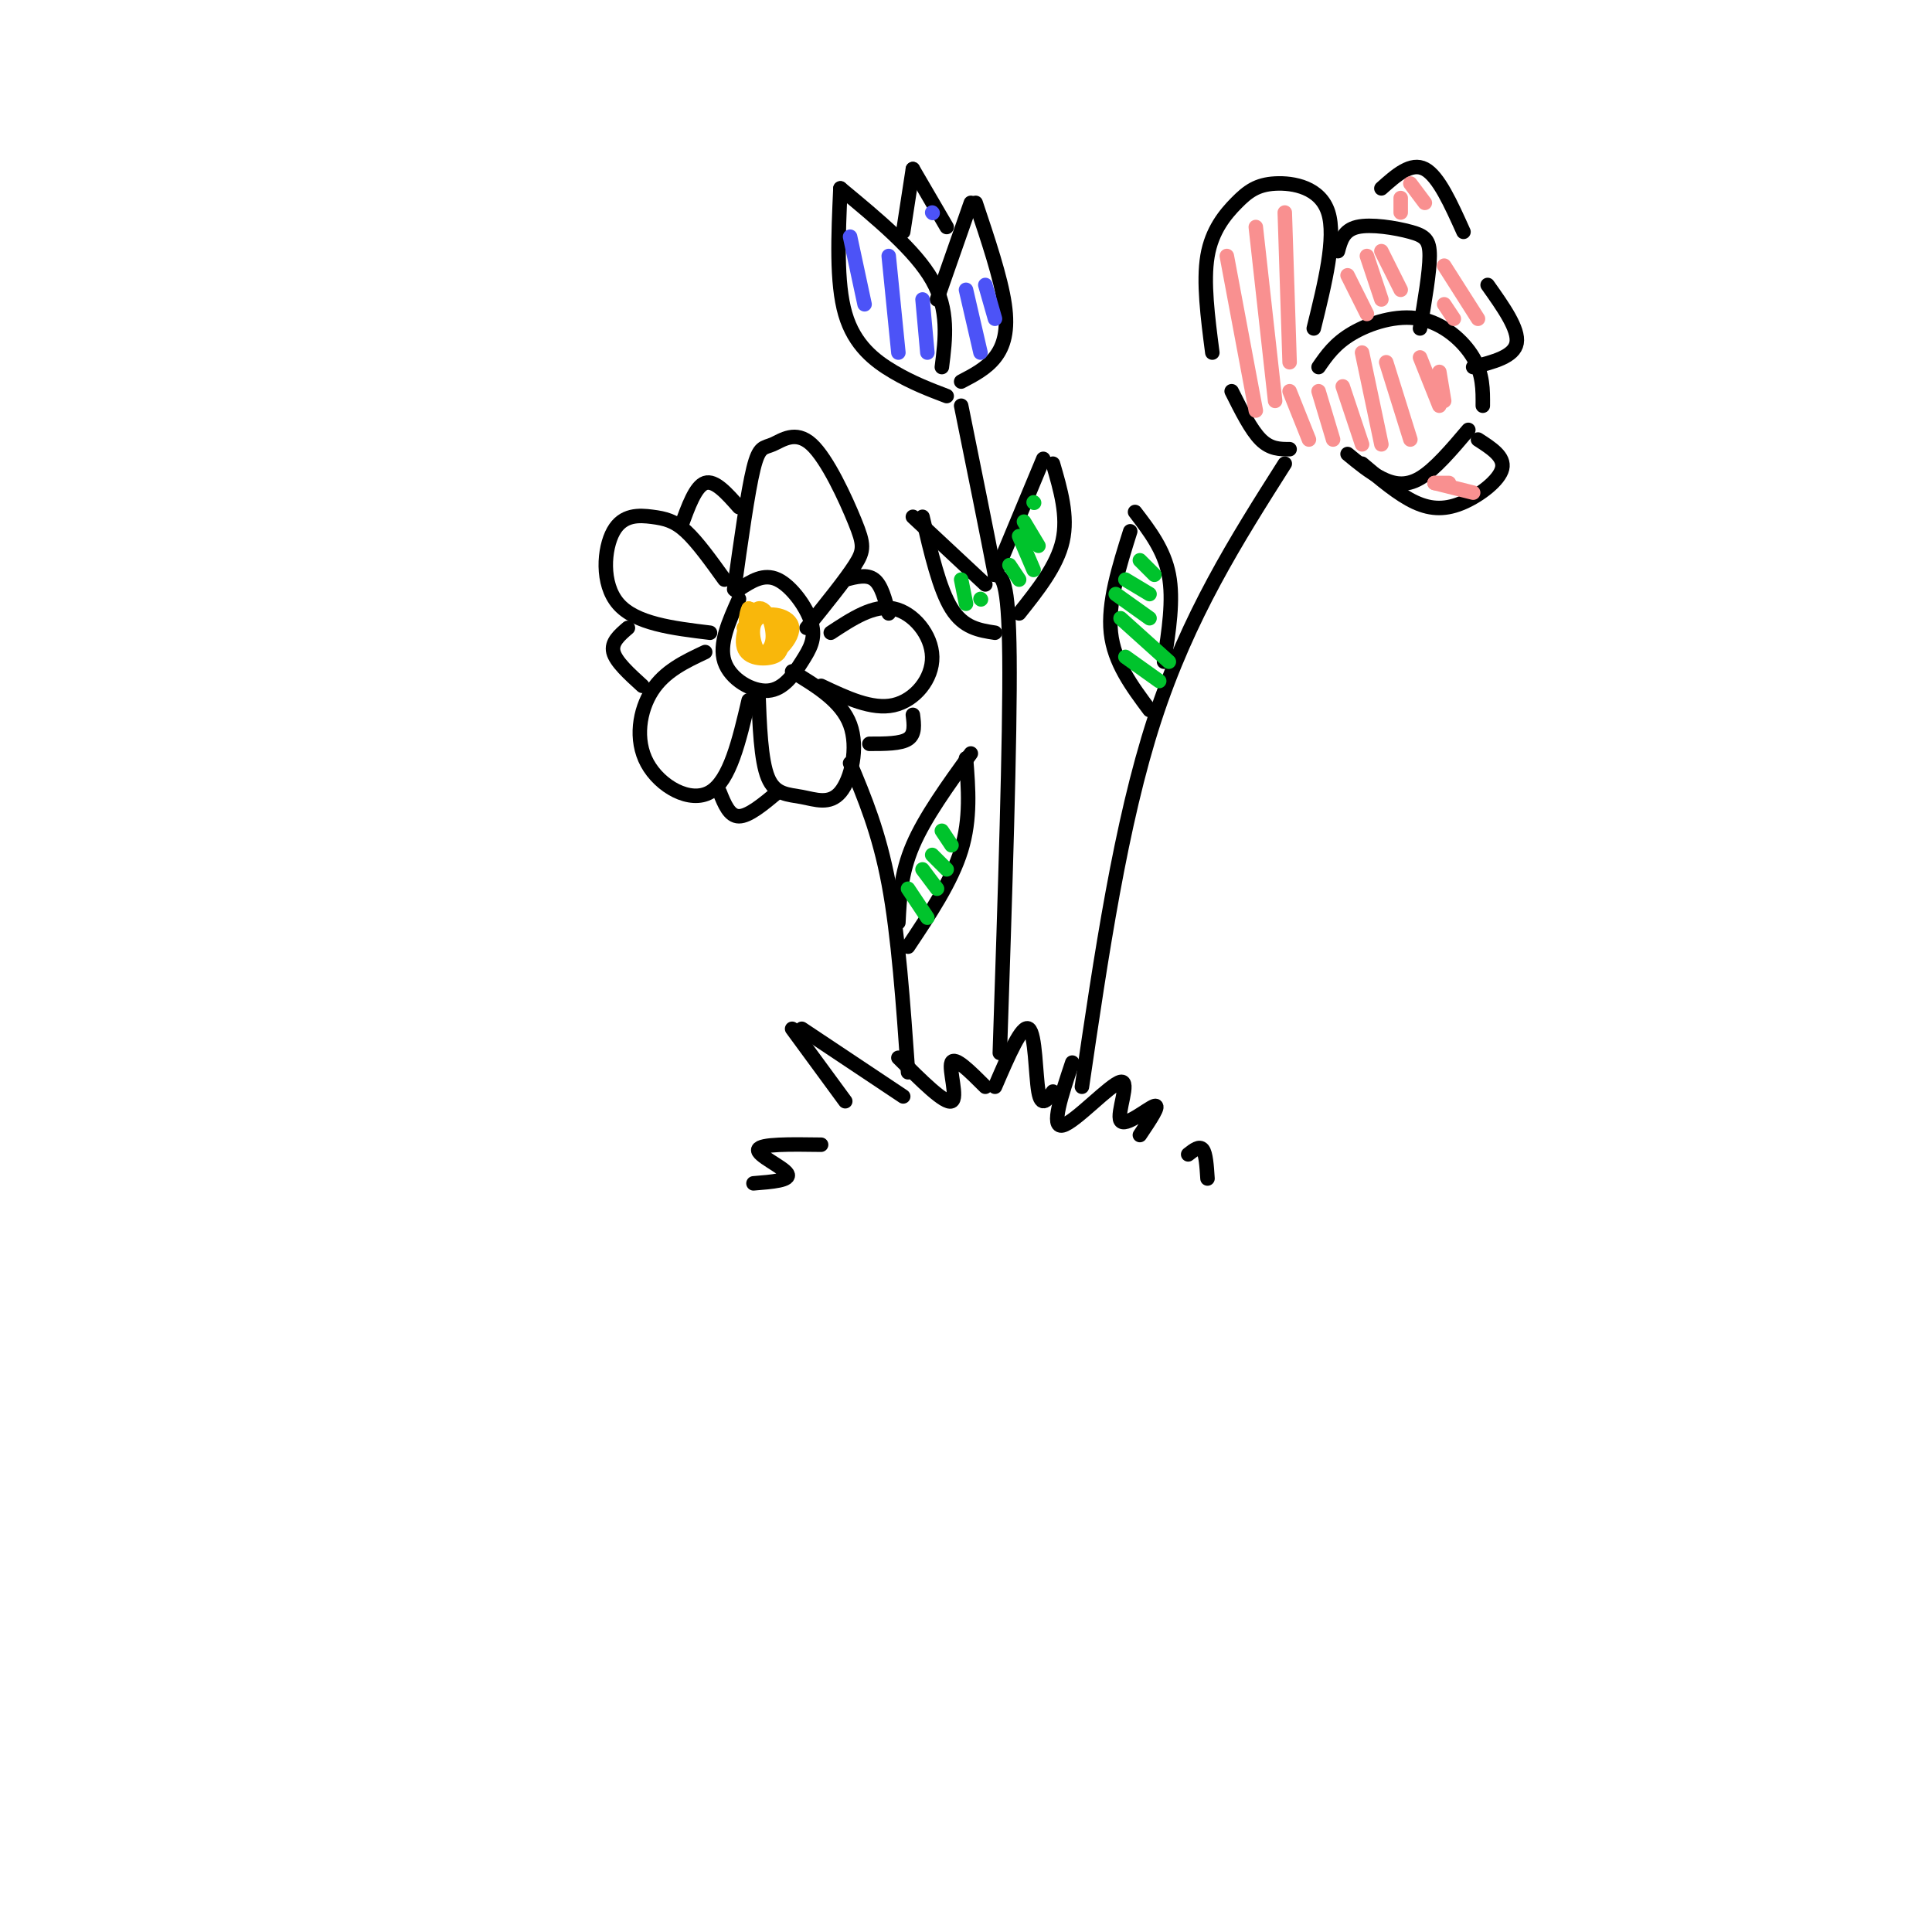 <svg viewBox='0 0 400 400' version='1.1' xmlns='http://www.w3.org/2000/svg' xmlns:xlink='http://www.w3.org/1999/xlink'><g fill='none' stroke='rgb(0,0,0)' stroke-width='3' stroke-linecap='round' stroke-linejoin='round'><path d='M153,124c-2.103,4.678 -4.205,9.356 -3,13c1.205,3.644 5.718,6.256 9,6c3.282,-0.256 5.333,-3.378 7,-6c1.667,-2.622 2.949,-4.744 2,-8c-0.949,-3.256 -4.128,-7.644 -7,-9c-2.872,-1.356 -5.436,0.322 -8,2'/><path d='M153,122c-1.333,0.333 -0.667,0.167 0,0'/><path d='M152,122c1.412,-10.116 2.823,-20.232 4,-25c1.177,-4.768 2.119,-4.186 4,-5c1.881,-0.814 4.700,-3.022 8,0c3.300,3.022 7.081,11.275 9,16c1.919,4.725 1.977,5.921 0,9c-1.977,3.079 -5.988,8.039 -10,13'/><path d='M150,120c-2.809,-3.906 -5.617,-7.812 -8,-10c-2.383,-2.188 -4.340,-2.659 -7,-3c-2.660,-0.341 -6.024,-0.553 -8,3c-1.976,3.553 -2.565,10.872 1,15c3.565,4.128 11.282,5.064 19,6'/><path d='M146,135c-4.196,1.976 -8.393,3.952 -11,8c-2.607,4.048 -3.625,10.167 -1,15c2.625,4.833 8.893,8.381 13,6c4.107,-2.381 6.054,-10.690 8,-19'/><path d='M157,143c0.260,7.219 0.520,14.437 2,18c1.480,3.563 4.180,3.470 7,4c2.820,0.530 5.759,1.681 8,-1c2.241,-2.681 3.783,-9.195 2,-14c-1.783,-4.805 -6.892,-7.903 -12,-11'/><path d='M170,142c5.274,2.494 10.548,4.988 15,4c4.452,-0.988 8.083,-5.458 8,-10c-0.083,-4.542 -3.881,-9.155 -8,-10c-4.119,-0.845 -8.560,2.077 -13,5'/><path d='M176,158c3.000,7.167 6.000,14.333 8,25c2.000,10.667 3.000,24.833 4,39'/><path d='M186,191c0.250,-5.083 0.500,-10.167 3,-16c2.500,-5.833 7.250,-12.417 12,-19'/><path d='M200,157c0.500,6.250 1.000,12.500 -1,19c-2.000,6.500 -6.500,13.250 -11,20'/><path d='M224,225c4.000,-27.250 8.000,-54.500 15,-76c7.000,-21.500 17.000,-37.250 27,-53'/><path d='M267,93c-2.000,0.000 -4.000,0.000 -6,-2c-2.000,-2.000 -4.000,-6.000 -6,-10'/><path d='M251,73c-0.952,-7.338 -1.904,-14.676 -1,-20c0.904,-5.324 3.665,-8.633 6,-11c2.335,-2.367 4.244,-3.791 8,-4c3.756,-0.209 9.359,0.797 11,6c1.641,5.203 -0.679,14.601 -3,24'/><path d='M273,76c1.690,-2.440 3.381,-4.881 7,-7c3.619,-2.119 9.167,-3.917 14,-3c4.833,0.917 8.952,4.548 11,8c2.048,3.452 2.024,6.726 2,10'/><path d='M304,89c-3.489,4.111 -6.978,8.222 -10,10c-3.022,1.778 -5.578,1.222 -8,0c-2.422,-1.222 -4.711,-3.111 -7,-5'/><path d='M306,91c2.786,1.792 5.571,3.583 5,6c-0.571,2.417 -4.500,5.458 -8,7c-3.500,1.542 -6.571,1.583 -10,0c-3.429,-1.583 -7.214,-4.792 -11,-8'/><path d='M277,52c0.577,-2.167 1.155,-4.333 4,-5c2.845,-0.667 7.958,0.167 11,1c3.042,0.833 4.012,1.667 4,5c-0.012,3.333 -1.006,9.167 -2,15'/><path d='M308,59c3.250,4.583 6.500,9.167 6,12c-0.500,2.833 -4.750,3.917 -9,5'/><path d='M286,39c3.083,-2.750 6.167,-5.500 9,-4c2.833,1.500 5.417,7.250 8,13'/><path d='M238,147c-3.667,-4.917 -7.333,-9.833 -8,-16c-0.667,-6.167 1.667,-13.583 4,-21'/><path d='M235,106c3.000,3.917 6.000,7.833 7,13c1.000,5.167 0.000,11.583 -1,18'/><path d='M207,218c1.083,-32.750 2.167,-65.500 2,-82c-0.167,-16.500 -1.583,-16.750 -3,-17'/><path d='M206,119c-1.667,-8.667 -4.333,-21.833 -7,-35'/><path d='M196,82c-3.556,-1.356 -7.111,-2.711 -11,-5c-3.889,-2.289 -8.111,-5.511 -10,-12c-1.889,-6.489 -1.444,-16.244 -1,-26'/><path d='M174,39c7.750,6.417 15.500,12.833 19,19c3.500,6.167 2.750,12.083 2,18'/><path d='M194,62c0.000,0.000 7.000,-20.000 7,-20'/><path d='M202,42c2.600,7.756 5.200,15.511 6,21c0.800,5.489 -0.200,8.711 -2,11c-1.800,2.289 -4.400,3.644 -7,5'/><path d='M187,48c0.000,0.000 2.000,-13.000 2,-13'/><path d='M189,35c0.000,0.000 7.000,12.000 7,12'/><path d='M206,119c0.000,0.000 10.000,-24.000 10,-24'/><path d='M218,96c1.583,5.417 3.167,10.833 2,16c-1.167,5.167 -5.083,10.083 -9,15'/><path d='M204,121c0.000,0.000 -15.000,-14.000 -15,-14'/><path d='M191,107c1.750,7.500 3.500,15.000 6,19c2.500,4.000 5.750,4.500 9,5'/><path d='M175,228c0.000,0.000 -11.000,-15.000 -11,-15'/><path d='M166,213c0.000,0.000 21.000,14.000 21,14'/><path d='M186,219c4.800,4.800 9.600,9.600 11,9c1.400,-0.600 -0.600,-6.600 0,-8c0.600,-1.400 3.800,1.800 7,5'/><path d='M206,225c2.800,-6.511 5.600,-13.022 7,-12c1.400,1.022 1.400,9.578 2,13c0.600,3.422 1.800,1.711 3,0'/><path d='M222,220c-2.265,6.789 -4.530,13.579 -2,13c2.530,-0.579 9.853,-8.526 12,-9c2.147,-0.474 -0.884,6.526 0,8c0.884,1.474 5.681,-2.579 7,-3c1.319,-0.421 -0.841,2.789 -3,6'/><path d='M170,237c-6.311,-0.089 -12.622,-0.178 -13,1c-0.378,1.178 5.178,3.622 6,5c0.822,1.378 -3.089,1.689 -7,2'/><path d='M246,239c1.167,-0.917 2.333,-1.833 3,-1c0.667,0.833 0.833,3.417 1,6'/></g>
<g fill='none' stroke='rgb(249,183,11)' stroke-width='3' stroke-linecap='round' stroke-linejoin='round'><path d='M154,130c0.874,2.211 1.747,4.423 3,5c1.253,0.577 2.884,-0.480 3,-3c0.116,-2.520 -1.284,-6.502 -3,-6c-1.716,0.502 -3.747,5.488 -3,8c0.747,2.512 4.272,2.550 6,2c1.728,-0.550 1.657,-1.686 2,-3c0.343,-1.314 1.098,-2.804 0,-4c-1.098,-1.196 -4.049,-2.098 -7,-3'/><path d='M155,126c-1.166,2.103 -0.580,8.859 2,10c2.580,1.141 7.156,-3.333 7,-6c-0.156,-2.667 -5.042,-3.526 -7,-2c-1.958,1.526 -0.988,5.436 0,7c0.988,1.564 1.994,0.782 3,0'/></g>
<g fill='none' stroke='rgb(249,144,144)' stroke-width='3' stroke-linecap='round' stroke-linejoin='round'><path d='M254,53c0.000,0.000 6.000,32.000 6,32'/><path d='M260,47c0.000,0.000 4.000,36.000 4,36'/><path d='M266,44c0.000,0.000 1.000,31.000 1,31'/><path d='M267,81c0.000,0.000 4.000,10.000 4,10'/><path d='M273,81c0.000,0.000 3.000,10.000 3,10'/><path d='M278,80c0.000,0.000 4.000,12.000 4,12'/><path d='M282,73c0.000,0.000 4.000,19.000 4,19'/><path d='M287,75c0.000,0.000 5.000,16.000 5,16'/><path d='M294,74c0.000,0.000 4.000,10.000 4,10'/><path d='M298,77c0.000,0.000 1.000,6.000 1,6'/><path d='M279,57c0.000,0.000 4.000,8.000 4,8'/><path d='M283,53c0.000,0.000 3.000,9.000 3,9'/><path d='M286,52c0.000,0.000 4.000,8.000 4,8'/><path d='M292,38c0.000,0.000 3.000,4.000 3,4'/><path d='M290,41c0.000,0.000 0.000,3.000 0,3'/><path d='M299,63c0.000,0.000 2.000,3.000 2,3'/><path d='M299,55c0.000,0.000 7.000,11.000 7,11'/><path d='M297,100c0.000,0.000 3.000,0.000 3,0'/><path d='M297,100c0.000,0.000 8.000,2.000 8,2'/></g>
<g fill='none' stroke='rgb(76,83,247)' stroke-width='3' stroke-linecap='round' stroke-linejoin='round'><path d='M176,49c0.000,0.000 3.000,14.000 3,14'/><path d='M184,53c0.000,0.000 2.000,20.000 2,20'/><path d='M191,62c0.000,0.000 1.000,11.000 1,11'/><path d='M200,60c0.000,0.000 3.000,13.000 3,13'/><path d='M204,59c0.000,0.000 2.000,7.000 2,7'/><path d='M193,44c0.000,0.000 0.100,0.100 0.1,0.1'/></g>
<g fill='none' stroke='rgb(0,195,44)' stroke-width='3' stroke-linecap='round' stroke-linejoin='round'><path d='M188,184c0.000,0.000 4.000,6.000 4,6'/><path d='M191,180c0.000,0.000 3.000,4.000 3,4'/><path d='M193,177c0.000,0.000 3.000,3.000 3,3'/><path d='M195,172c0.000,0.000 2.000,3.000 2,3'/><path d='M199,120c0.000,0.000 1.000,5.000 1,5'/><path d='M203,124c0.000,0.000 0.100,0.100 0.1,0.1'/><path d='M209,117c0.000,0.000 2.000,3.000 2,3'/><path d='M211,111c0.000,0.000 3.000,7.000 3,7'/><path d='M212,108c0.000,0.000 3.000,5.000 3,5'/><path d='M214,104c0.000,0.000 0.100,0.100 0.1,0.1'/><path d='M233,136c0.000,0.000 7.000,5.000 7,5'/><path d='M232,128c0.000,0.000 10.000,9.000 10,9'/><path d='M231,123c0.000,0.000 7.000,5.000 7,5'/><path d='M233,120c0.000,0.000 5.000,3.000 5,3'/><path d='M236,116c0.000,0.000 3.000,3.000 3,3'/></g>
<g fill='none' stroke='rgb(0,0,0)' stroke-width='3' stroke-linecap='round' stroke-linejoin='round'><path d='M141,109c1.500,-4.167 3.000,-8.333 5,-9c2.000,-0.667 4.500,2.167 7,5'/><path d='M130,130c-1.750,1.500 -3.500,3.000 -3,5c0.500,2.000 3.250,4.500 6,7'/><path d='M149,164c1.000,2.500 2.000,5.000 4,5c2.000,0.000 5.000,-2.500 8,-5'/><path d='M180,154c3.250,0.000 6.500,0.000 8,-1c1.500,-1.000 1.250,-3.000 1,-5'/><path d='M175,120c2.250,-0.583 4.500,-1.167 6,0c1.500,1.167 2.250,4.083 3,7'/></g>
</svg>